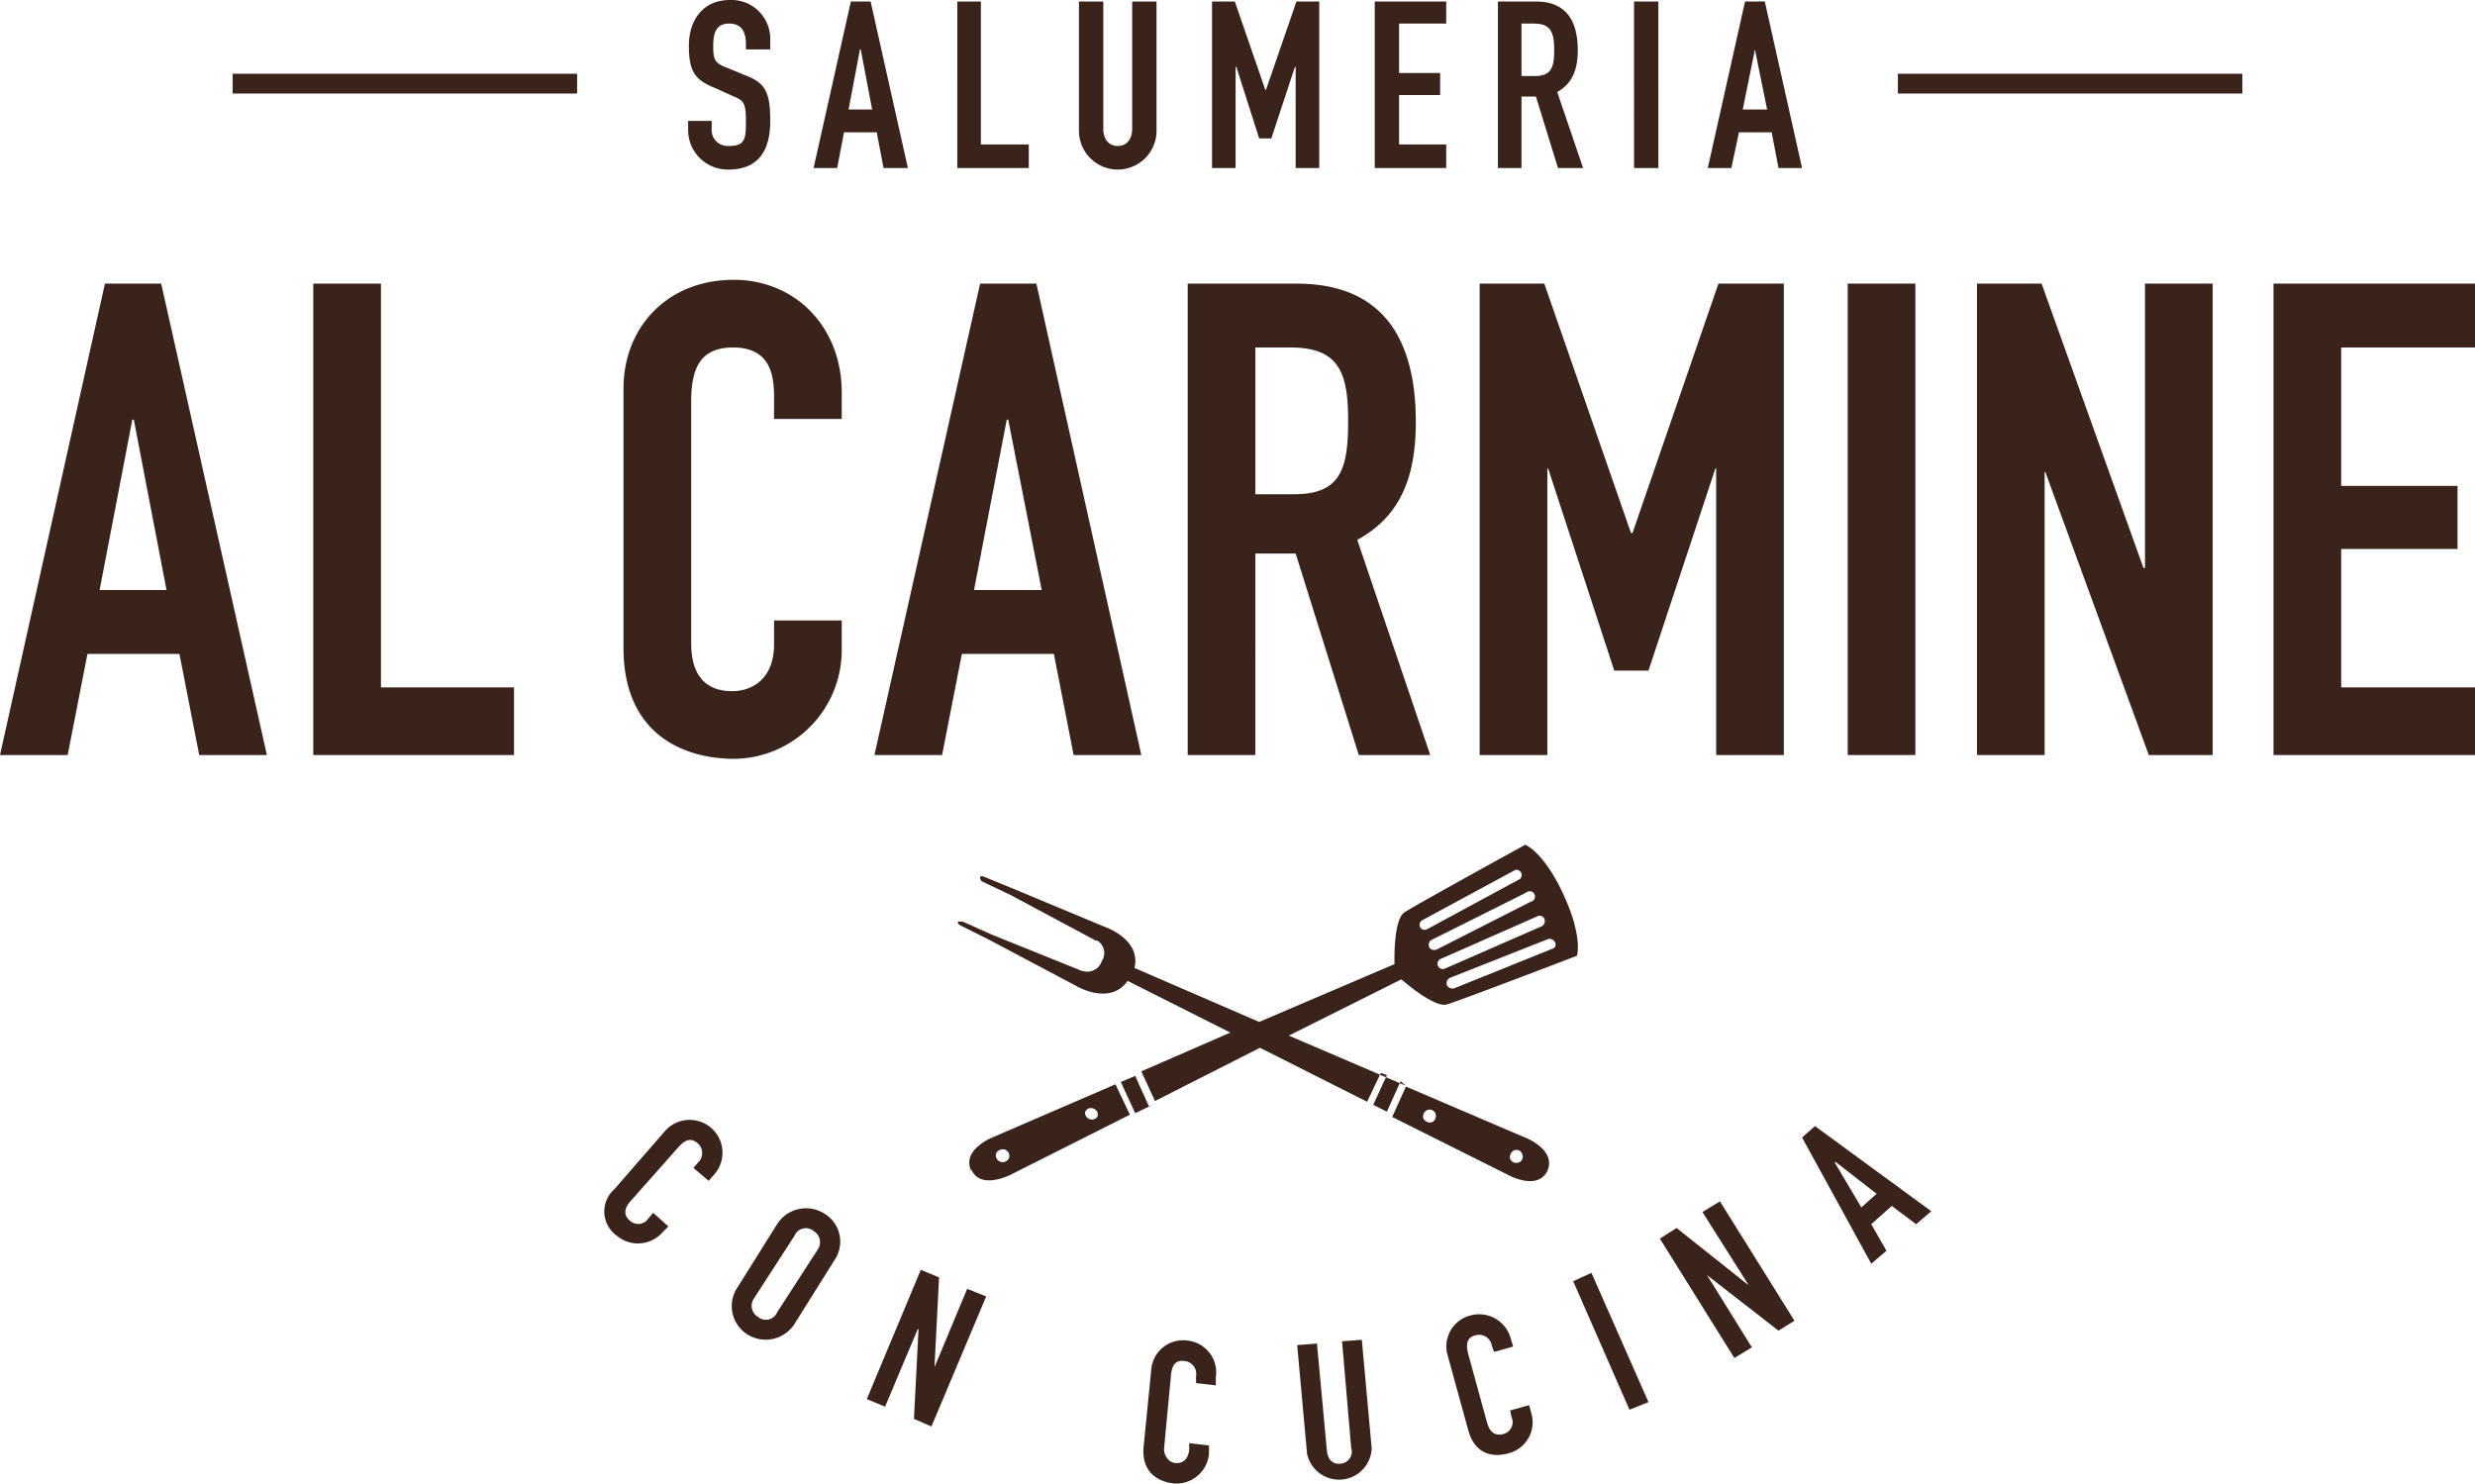 <?xml version="1.0" encoding="utf-8"?>
<svg xmlns="http://www.w3.org/2000/svg" viewBox="0 0 325.5 195.2">
  <defs>
    <style>
      .cls-1 {
        fill: #3a231a;
      }
    </style>
  </defs>
  <title>salumeria al carmine logo Risorsa 11</title>
  <g id="Livello_2" data-name="Livello 2">
    <g id="_ÎÓÈ_1" data-name="—ÎÓÈ_1">
      <g>
        <path class="cls-1" d="M234.6,99.3v-62H226L214.7,70.1h-.2L203.1,37.3h-8.5v62h8.9V61.6h.1l8.7,26.6h4.5l8.8-26.6h.1V99.3Zm90.9-53.6V37.3H299v62h26.5V90.4H307.9V72.2h15.3V63.9H307.9V45.7ZM123.9,99.3,126.5,86h12.1l2.6,13.3h8.9l-13.8-62h-7.4L115,99.3Zm8.5-44.1h.2L137,77.6h-8.9ZM282.1,74.7h-.2L268.5,37.3H260v62h8.9V62.1h.1l13.6,37.2H291v-62h-8.9Zm-117-1.9h5.3l8.3,26.5h9.4L178.5,71c5.7-3.1,7.7-8.3,7.7-15.5,0-12-5.2-18.2-15.7-18.2H156.2v62h8.9Zm0-27.1h4.6c6.5,0,7.6,3.4,7.6,9.7s-1,9.6-7.1,9.6h-5.1Zm-115-8.4H41.2v62H67.6V90.4H50.1Zm-36.3,0L0,99.3H8.9L11.5,86H23.6l2.6,13.3h8.9l-13.9-62Zm-.7,40.3,4.3-22.4h.2l4.3,22.4ZM96.5,36.8C87.8,36.8,82,43,82,51.1V85.2c0,11.3,7.8,14.6,14.6,14.6a14.3,14.3,0,0,0,14.1-14.3V81.6h-8.9v3.1c0,4.8-3.1,6.2-5.5,6.2-4,0-5.4-2.7-5.4-6.3V52.9c0-4.2,1-7.2,5.5-7.2s5.4,3,5.4,6.4v3h8.9V51.6C110.7,43,104.6,36.8,96.5,36.8Zm155.4.5H243v62h8.9ZM237,149.6l9.1,16.6,2-1.7-2-3.5,2.7-2.4L252,161l2-1.7-15.3-11.2Zm4.4,3.2,5.4,4.2-2,1.8-3.5-5.9Zm-17.5,6.6,6,9.5h-.1l-9.3-7.4-2.2,1.4,9.8,15.7,2.3-1.4-5.9-9.5h0l9.4,7.3,2.1-1.3L226.2,158Zm-115.5.2a4.5,4.5,0,0,0-6.2,1.4L97,169.3a4.4,4.4,0,0,0,1.3,6.2,4.5,4.5,0,0,0,6.2-1.4l5.2-8.3A4.3,4.3,0,0,0,108.4,159.6Zm-.9,4.8-5.3,8.2a1.6,1.6,0,0,1-2.5.6,1.7,1.7,0,0,1-.5-2.5l5.3-8.2a1.6,1.6,0,0,1,2.5-.6A1.7,1.7,0,0,1,107.5,164.4Zm48.6,11.9a4.2,4.2,0,0,0-4.7,3.9l-1,10.1c-.3,3.4,2,4.6,4,4.8a4.3,4.3,0,0,0,4.6-3.9v-1.1l-2.6-.3v.9c-.2,1.5-1.1,1.8-1.9,1.7s-1.5-1-1.4-2l.9-9.5c.1-1.2.5-2.1,1.8-1.9a1.7,1.7,0,0,1,1.5,2v.9l2.6.3v-1.1A4.2,4.2,0,0,0,156.1,176.3Zm50.8-7.8,7.4,16.9,2.5-1-7.5-17ZM87.5,148.7l-6.7,7.7a3.9,3.9,0,0,0,.3,6.1,4.3,4.3,0,0,0,6-.4l.8-.8-2-1.8-.6.7a1.6,1.6,0,0,1-2.5.3c-.9-.8-.6-1.7.1-2.5l6.3-7.1c.8-.9,1.6-1.4,2.6-.5a1.7,1.7,0,0,1,0,2.5l-.6.7,2,1.7.7-.8a4.3,4.3,0,1,0-6.4-5.8Zm35.4,31.1h0l.6-11.8-2.4-1L114,184l2.4,1,4.3-10.2h.1l-.6,11.8,2.3,1,7.2-17.1-2.5-1Zm78.2,5-2.5.7.2.9a1.6,1.6,0,0,1-1.1,2.2c-1.2.3-1.8-.4-2.1-1.4l-2.5-9.1c-.3-1.2-.3-2.2,1-2.5a1.7,1.7,0,0,1,2.1,1.4l.3.8,2.5-.7-.3-1a4.3,4.3,0,0,0-5.3-3.1,4.2,4.2,0,0,0-3,5.3l2.7,9.8c.9,3.3,3.4,3.6,5.4,3a4.2,4.2,0,0,0,2.9-5.2Zm-24.6-8.4,1.2,14a1.6,1.6,0,0,1-1.4,2.1c-1,.1-1.7-.5-1.8-1.8l-1.3-14-2.6.2,1.3,14.3a4.3,4.3,0,0,0,8.5-.7l-1.3-14.3Zm24.3-26.7-15.9-6.8-1.8,4,15.4,7.7s3.7,2,5-.6h0C204.7,151.3,200.8,149.7,200.8,149.7Zm-12.5-2.1a1,1,0,0,1-1.1-.5.9.9,0,0,1,.5-1.1.8.8,0,0,1,1.1.5A.9.9,0,0,1,188.3,147.6Zm11.4,5.3a.9.9,0,0,1-1.1-.5,1,1,0,0,1,.5-1.1.8.8,0,0,1,1.1.5A.8.8,0,0,1,199.7,152.9Zm-16.6-6Zm-36.4-4.3Zm2.6,3.8h0Zm-2.6-3.8-16.2,7s-4,1.6-2.8,4.3h.1c1.2,2.6,5.1.6,5.1.6l16.3-8.2-.6.3Zm-14,9.7a.9.9,0,0,1-1.1.5.9.9,0,0,1-.6-1.1,1,1,0,0,1,1.2-.5A.9.9,0,0,1,132.7,152.3Zm11.6-5.4a.9.9,0,0,1-1.6-.6.8.8,0,0,1,1.1-.5A.8.8,0,0,1,144.3,146.9Zm6.8-1.4-1.8-4-1.9.8,1.9,4.1,2.3-1.1Zm33.8-2.7-15.4-6.6,14.8-7.4-.2-.4.2.4s4.3,3.8,6,3.3,17.1-6.4,17.1-6.4.8-2.5-1.8-8.1-5-6.5-5-6.5-14.4,7.9-15.9,8.9-1.3,6.8-1.3,6.8h0l-17.8,7.6-16.4-7.1c.9-3.8-3.9-5.4-3.9-5.4l-12-5-3.9-1.6c-.2-.1-.5-.1-.5.1s.1.4.2.5l3.8,1.8,11.2,6h.2a1.9,1.9,0,0,1,.6,2.7,2,2,0,0,1-2.5,1.3h-.1l-11.9-4.8-3.8-1.7H126c-.1.2.1.4.3.5l3.8,1.9,11.5,6.1s4.4,2.6,6.7-.7l13.5,6.8-11.7,5.1,1.8,3.9,13.8-7,14.1,7.1,1.8-3.8.8.3-1.8,3.9,1.8.9,1.8-4Zm19.6-18.9a.6.6,0,0,1-.4.9L191.2,130a.9.9,0,0,1-.9-.4.8.8,0,0,1,.4-1l12.9-5.1A.8.8,0,0,1,204.5,123.9Zm-2.3-3.4a.7.7,0,0,1,.9.3.8.8,0,0,1-.3,1L190,127.4a.7.7,0,0,1-.9-.4.7.7,0,0,1,.4-.9Zm-1.5-3.1a.7.7,0,1,1,.6,1.2l-12.4,6.3c-.3.1-.8,0-.9-.3a.7.7,0,0,1,.3-1ZM187.1,121l12.2-6.6a.7.7,0,0,1,.6,1.2l-12.2,6.6a.7.7,0,0,1-.9-.2A.7.7,0,0,1,187.1,121Z"/>
        <path class="cls-1" d="M167.2,18.2l3.1-9.4h.1V22.1h3.1V.2h-3l-4,11.6h-.1L162.4.2h-3V22.1h3.1V8.8h.1l3,9.4ZM232.1.2h-2.6l-4.9,21.9h3.1l1-4.7H233l.9,4.7H237Zm-2.9,14.2,1.6-7.9h0l1.6,7.9ZM218.1.2h-3.2V22.1h3.2ZM111.9.2,107,22.1h3.1l.9-4.7h4.3l.9,4.7h3.2L114.5.2Zm-.3,14.2,1.5-7.9h.1l1.5,7.9ZM90.5,15.9v1.2a5.2,5.2,0,0,0,5.3,5.2c4.1,0,5.5-2.7,5.5-6.4s-.6-5-3.3-6l-2.4-1c-1.7-.6-1.8-1.2-1.8-2.9s.4-2.9,2.1-2.9,2.2,1.2,2.2,2.7v.7h3.2V5A5.1,5.1,0,0,0,96,0c-3.6,0-5.4,2.7-5.4,6s.7,4.5,3.5,5.6l2.2,1c1.5.6,1.8.9,1.8,3.3s-.1,3.3-2.3,3.3a2.1,2.1,0,0,1-2.2-2.3v-1ZM147,22.3a5.1,5.1,0,0,0,5.1-5.1V.2h-3.2V16.9c0,1.5-.8,2.3-1.9,2.3s-1.9-.8-1.9-2.3V.2h-3.2v17A5.1,5.1,0,0,0,147,22.3ZM135.3,19H129V.2h-3.1V22.1h9.4ZM197,.2V22.1h3.1V12.7H202l2.9,9.4h3.3l-3.4-10c2-1.1,2.7-3,2.7-5.5,0-4.2-1.8-6.4-5.5-6.4Zm7.4,6.4c0,2.1-.3,3.4-2.5,3.4h-1.8V3.1h1.6C204,3.1,204.4,4.3,204.4,6.6ZM180.8,22.1h9.4V19H184V12.5h5.4V9.6H184V3.1h6.2V.2h-9.4Z"/>
        <path class="cls-1" d="M75.9,9.7H30.6v2.6H75.9Zm219,0H249.6v2.6h45.3Z"/>
      </g>
    </g>
  </g>
</svg>
